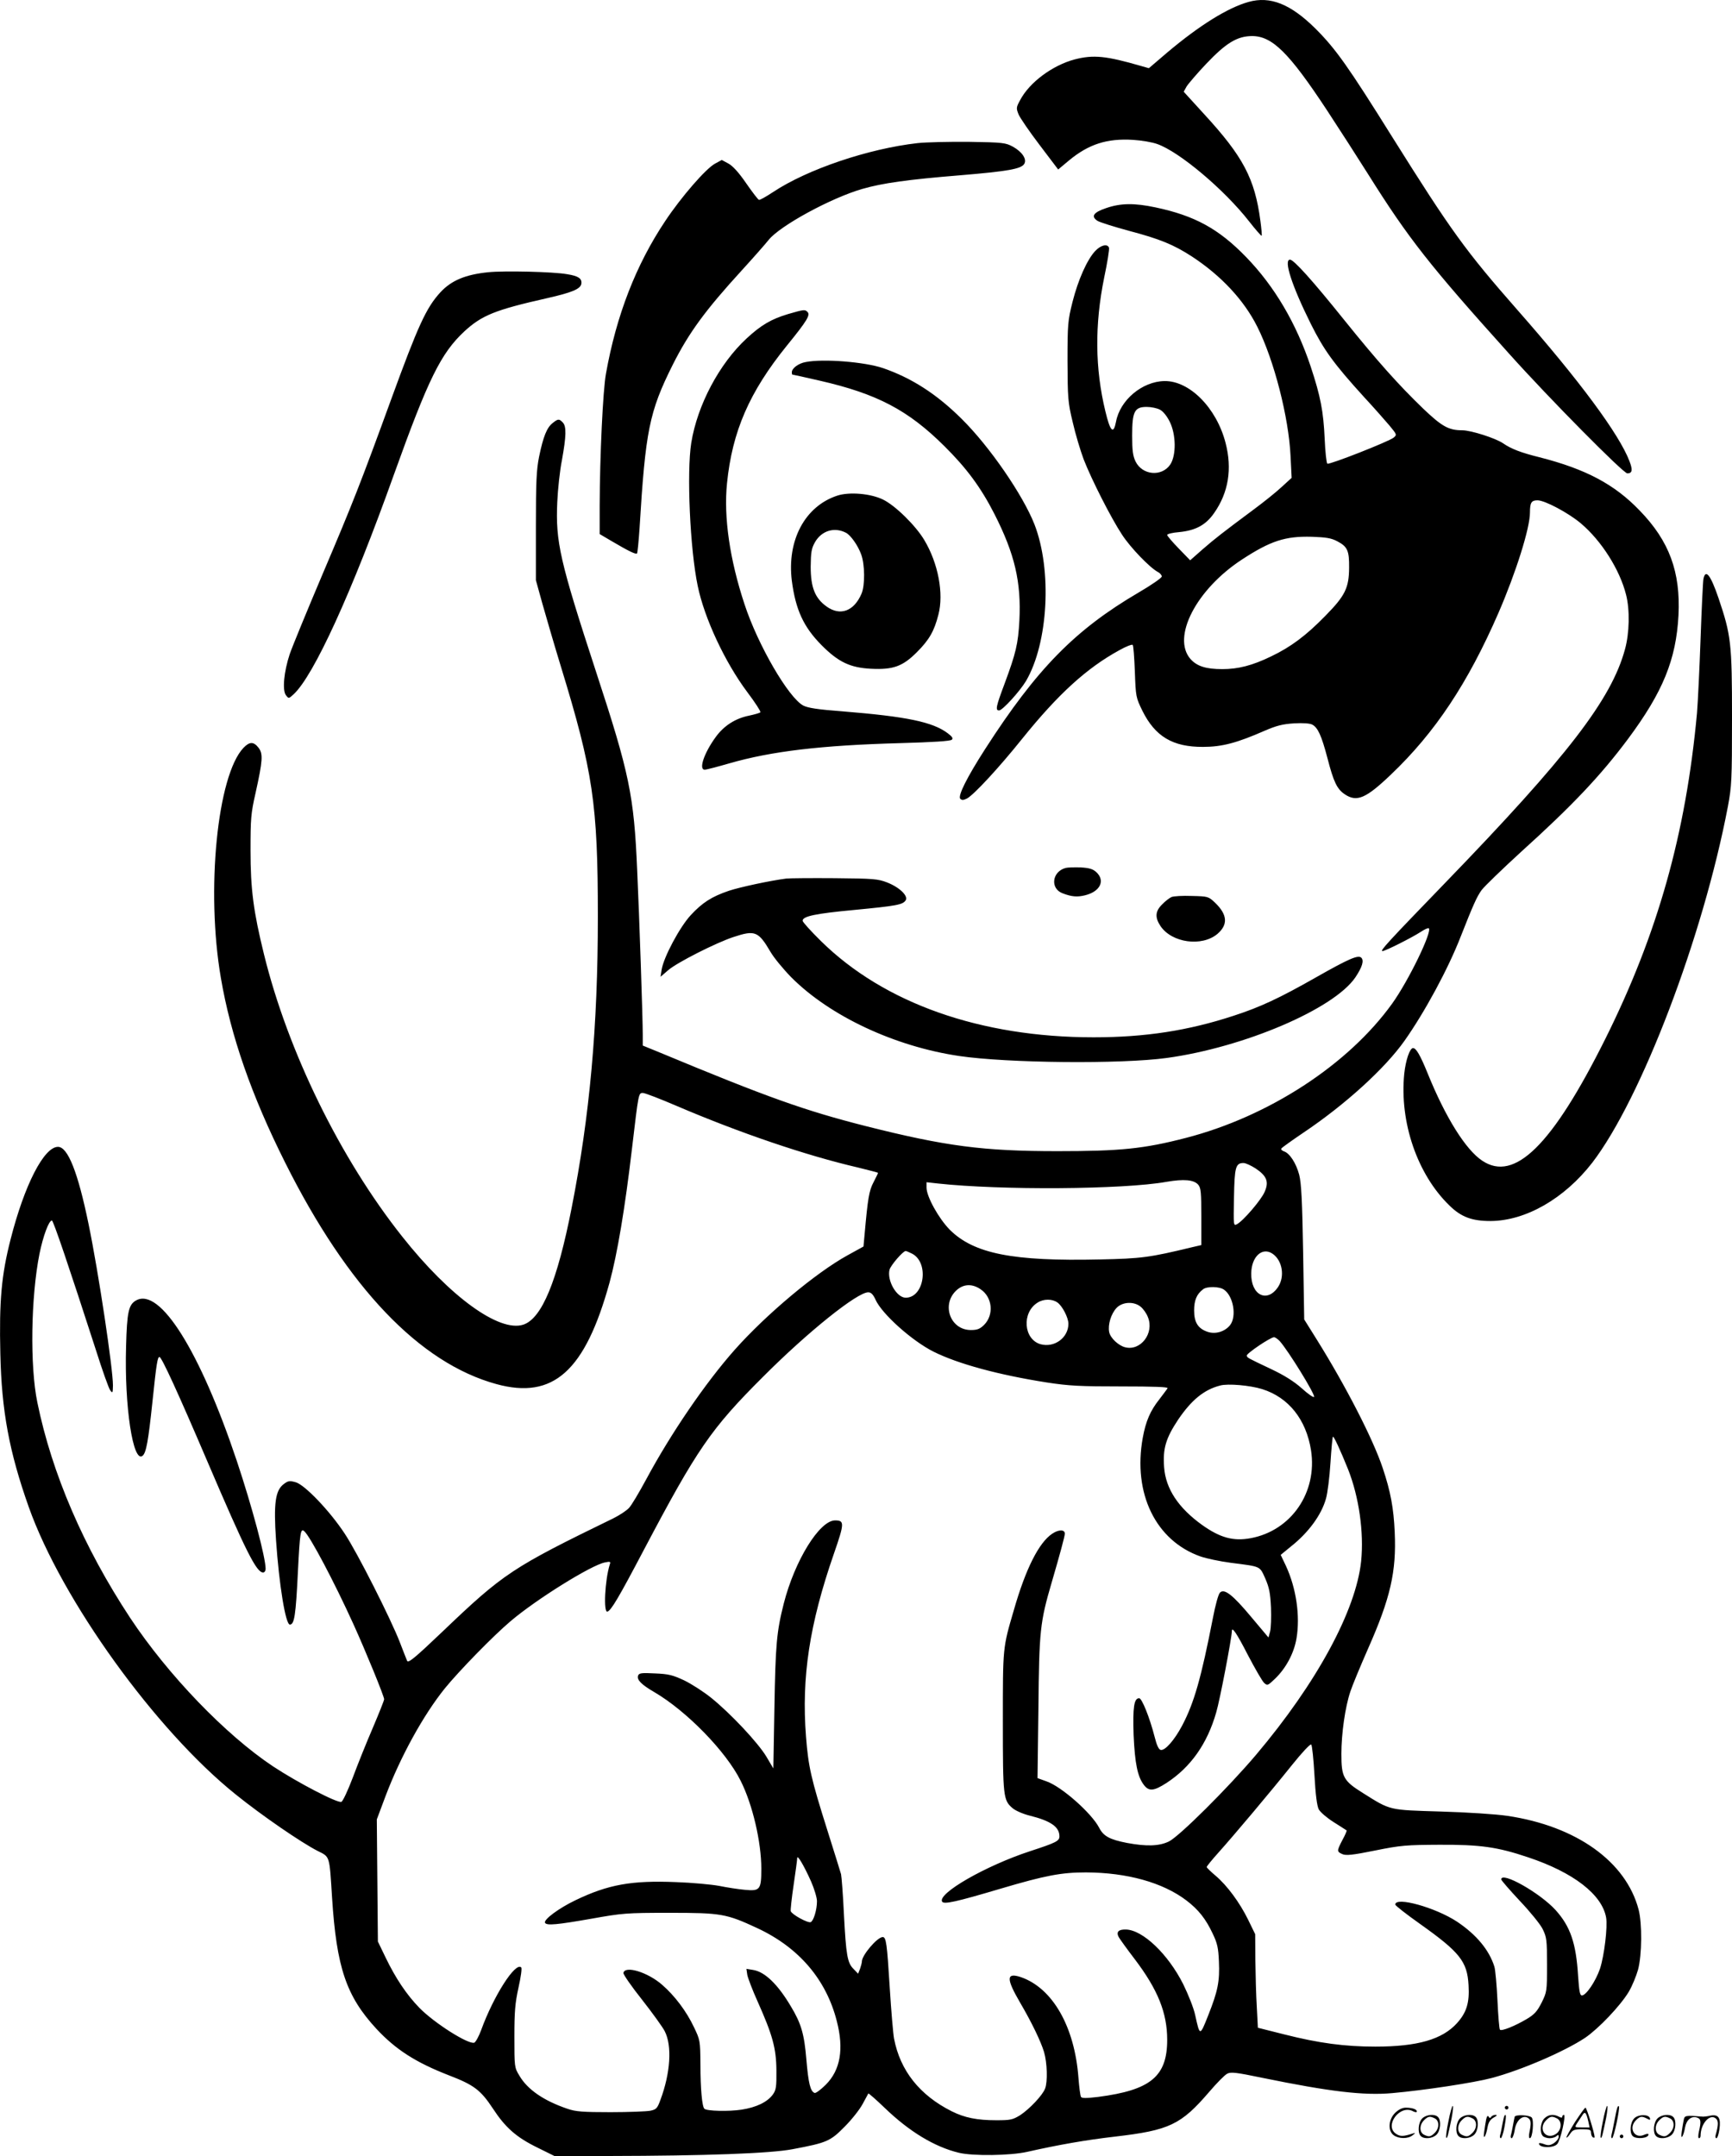 <svg version="1.0" xmlns="http://www.w3.org/2000/svg"
  viewBox="0 0 964.395 1200.577"
 preserveAspectRatio="xMidYMid meet">
<g transform="translate(-0.101,1200.577) scale(0.1,-0.1)"
fill="#000000" stroke="none">
<path d="M6953 11995 c-115 -32 -273 -130 -452 -281 l-103 -88 -42 12 c-197
57 -266 64 -371 37 -124 -33 -252 -128 -304 -227 -22 -40 -22 -45 -9 -78 8
-20 61 -97 118 -172 l103 -136 61 51 c109 90 211 123 356 114 47 -3 107 -13
134 -23 124 -43 375 -255 513 -432 36 -46 67 -81 69 -79 2 2 -1 39 -7 83 -31
235 -96 358 -313 594 l-114 125 16 29 c10 16 58 72 108 125 112 118 173 155
256 156 113 0 206 -92 417 -412 69 -105 173 -267 231 -359 224 -357 343 -508
785 -999 225 -251 635 -665 657 -665 28 0 31 19 12 68 -57 150 -279 450 -624
842 -289 329 -369 440 -695 960 -248 397 -316 493 -429 606 -138 137 -252 183
-373 149z M5111 11209 c-275 -31 -615 -146 -806 -273 -38 -25 -73 -45 -78 -43
-5 1 -37 43 -71 92 -41 60 -75 97 -99 110 l-37 20 -37 -20 c-51 -27 -189 -186
-278 -320 -163 -244 -272 -525 -330 -850 -17 -93 -34 -457 -35 -736 l0 -157
68 -40 c95 -56 133 -74 140 -68 3 4 9 66 14 139 33 545 54 650 185 912 90 179
182 304 384 525 63 69 130 145 150 170 63 79 348 234 522 284 111 32 251 52
547 76 262 22 337 35 354 63 16 26 -11 67 -63 96 -41 22 -54 24 -245 27 -110
1 -239 -2 -285 -7z M6160 10847 c-71 -24 -86 -46 -48 -71 13 -8 92 -33 177
-56 170 -45 246 -76 348 -142 162 -106 290 -242 365 -392 93 -185 175 -504
185 -721 l6 -120 -57 -52 c-31 -29 -100 -84 -154 -124 -172 -128 -216 -162
-286 -223 l-68 -60 -64 66 c-35 36 -64 70 -64 75 0 6 30 13 67 16 92 9 149 40
195 107 79 113 101 245 63 390 -50 194 -200 346 -340 344 -124 -2 -248 -106
-270 -227 -14 -72 -32 -55 -59 58 -58 238 -60 483 -7 744 18 85 30 160 27 168
-9 23 -46 14 -77 -19 -46 -50 -95 -161 -126 -283 -26 -104 -28 -123 -28 -330
1 -206 2 -228 29 -340 15 -66 43 -159 61 -207 44 -113 152 -326 214 -420 47
-72 154 -183 199 -207 12 -6 22 -18 22 -25 0 -8 -58 -48 -130 -90 -353 -207
-566 -424 -853 -870 -103 -160 -154 -263 -139 -278 9 -9 18 -8 38 2 39 22 175
168 308 334 199 247 358 392 539 491 37 21 71 34 75 30 4 -3 9 -71 12 -149 5
-140 6 -144 42 -218 71 -143 169 -202 338 -201 105 0 188 22 343 90 65 28 99
37 163 41 51 3 89 0 102 -7 31 -17 51 -60 84 -185 35 -136 54 -174 97 -203 67
-45 118 -23 257 110 246 234 429 510 599 901 97 224 175 471 175 558 0 55 8
68 42 68 41 0 172 -70 241 -128 115 -97 217 -258 252 -397 22 -85 19 -215 -6
-305 -76 -279 -320 -596 -1001 -1300 -325 -336 -365 -380 -349 -380 15 0 164
75 213 107 21 14 41 23 45 20 19 -20 -113 -292 -204 -419 -245 -341 -688 -629
-1148 -748 -235 -61 -366 -74 -715 -74 -413 0 -623 27 -1070 140 -338 86 -544
159 -1147 410 l-93 38 0 60 c0 94 -19 654 -31 916 -18 418 -43 538 -229 1105
-202 618 -226 724 -216 945 3 69 14 174 26 234 24 133 26 189 4 210 -20 21
-26 20 -56 -4 -32 -25 -52 -75 -75 -186 -15 -74 -18 -140 -18 -389 l0 -300 36
-130 c20 -71 66 -229 103 -350 179 -584 206 -765 206 -1393 0 -612 -45 -1109
-146 -1622 -80 -408 -166 -616 -269 -650 -134 -44 -410 156 -674 490 -346 436
-637 1031 -770 1572 -59 239 -75 364 -75 578 0 177 2 206 28 320 40 181 43
219 16 253 -27 34 -49 34 -83 -1 -146 -153 -210 -794 -126 -1282 55 -322 170
-653 358 -1028 348 -696 749 -1116 1176 -1233 317 -87 494 72 630 565 43 158
86 413 125 746 37 312 36 310 61 310 11 0 97 -33 192 -74 349 -149 716 -274
1005 -341 61 -15 112 -28 112 -30 0 -2 -11 -25 -25 -52 -25 -47 -32 -90 -50
-293 l-6 -65 -89 -49 c-176 -97 -452 -328 -628 -526 -163 -184 -355 -465 -492
-720 -40 -74 -83 -147 -97 -161 -14 -15 -52 -40 -86 -57 -565 -275 -612 -306
-955 -634 -151 -144 -188 -174 -194 -160 -4 9 -22 55 -40 102 -50 130 -239
504 -308 607 -83 126 -220 269 -271 285 -35 10 -43 9 -67 -9 -48 -35 -58 -107
-44 -313 17 -248 53 -470 77 -470 25 0 33 49 45 297 11 218 15 240 35 223 32
-27 167 -282 275 -520 68 -150 170 -399 170 -416 0 -6 -29 -79 -64 -161 -35
-81 -85 -206 -111 -276 -27 -71 -55 -131 -63 -134 -21 -9 -245 108 -380 197
-265 176 -586 510 -796 827 -259 393 -436 804 -517 1200 -42 203 -36 588 12
828 20 98 52 185 69 185 8 0 94 -254 245 -721 36 -114 72 -215 80 -225 13 -17
14 -15 15 27 0 95 -80 629 -136 900 -59 287 -115 429 -170 429 -78 0 -187
-212 -264 -515 -51 -199 -64 -344 -57 -638 7 -317 49 -544 158 -852 184 -518
706 -1243 1154 -1602 145 -117 364 -267 454 -313 70 -35 66 -22 81 -260 25
-390 79 -549 247 -731 108 -116 219 -187 404 -259 138 -53 176 -81 244 -184
70 -107 131 -161 250 -219 l95 -47 302 1 c534 1 899 14 1023 38 191 36 209 44
289 125 39 39 84 96 100 126 16 30 31 57 32 59 2 2 43 -34 91 -80 137 -132
277 -217 413 -250 78 -19 287 -16 380 5 178 40 326 66 490 85 302 35 367 66
524 249 42 49 86 94 100 101 20 11 48 8 197 -23 376 -77 564 -99 721 -85 181
16 456 58 554 84 163 43 405 147 521 224 75 51 196 178 243 256 19 32 42 88
52 124 22 84 23 256 3 334 -70 267 -346 465 -731 522 -60 9 -226 20 -369 24
-294 9 -279 5 -435 103 -109 68 -120 89 -120 218 0 113 21 261 50 347 11 34
56 142 99 240 124 280 158 428 148 647 -6 135 -23 227 -67 358 -54 162 -206
457 -367 715 l-70 112 -6 373 c-5 289 -10 386 -22 433 -17 64 -53 120 -85 130
-11 4 -18 11 -14 16 3 5 59 45 124 89 231 155 452 356 561 510 113 160 243
400 313 580 69 175 90 223 117 260 15 20 114 116 220 213 287 259 443 425 594
627 195 262 269 443 282 690 12 241 -51 413 -216 583 -140 146 -300 231 -559
297 -101 25 -156 46 -201 77 -42 29 -180 73 -228 73 -76 0 -113 21 -217 120
-138 133 -255 264 -441 495 -175 218 -280 335 -301 335 -37 0 10 -145 116
-358 73 -146 127 -221 298 -409 54 -58 116 -129 140 -157 41 -50 42 -51 23
-67 -27 -22 -358 -152 -369 -145 -5 3 -12 65 -15 138 -7 154 -23 237 -78 403
-80 240 -201 446 -359 609 -153 158 -287 231 -505 277 -118 25 -194 24 -275
-4z m299 -1122 c18 -9 39 -35 55 -67 36 -72 37 -188 3 -239 -47 -69 -155 -60
-193 17 -15 31 -19 61 -19 144 0 135 13 160 81 160 25 0 58 -7 73 -15z m988
-733 c57 -30 67 -52 66 -148 -1 -112 -22 -155 -131 -266 -108 -111 -194 -175
-303 -227 -105 -51 -184 -71 -272 -71 -91 0 -141 16 -177 56 -106 121 32 388
286 554 159 104 241 131 389 127 80 -3 108 -7 142 -25z m-455 -3492 c63 -42
76 -75 50 -132 -19 -44 -119 -161 -154 -179 -19 -10 -19 -6 -16 149 3 169 9
192 53 192 12 0 42 -14 67 -30z m-319 -91 c15 -18 17 -43 17 -178 l0 -158 -52
-12 c-236 -57 -280 -63 -513 -68 -485 -11 -702 32 -836 166 -61 62 -129 184
-129 234 l0 30 63 -7 c347 -38 1031 -34 1272 9 98 17 154 12 178 -16z m-1593
-384 c96 -50 68 -245 -36 -245 -50 0 -105 95 -90 156 7 25 75 104 90 104 4 0
20 -7 36 -15z m2008 -1 c54 -38 68 -127 29 -185 -61 -90 -151 -45 -149 76 1
94 62 150 120 109z m-1627 -197 c66 -44 76 -142 19 -199 -23 -22 -37 -28 -73
-28 -118 0 -167 148 -76 225 38 32 85 33 130 2z m1355 -2 c53 -36 72 -150 34
-198 -29 -36 -81 -52 -125 -37 -53 18 -75 52 -75 119 0 56 14 91 50 118 21 17
91 16 116 -2z m-1940 -56 c36 -80 204 -230 324 -290 137 -68 362 -129 630
-171 124 -19 184 -22 412 -22 186 0 265 -3 260 -10 -3 -6 -24 -33 -45 -61 -51
-64 -76 -122 -93 -215 -56 -310 72 -573 322 -661 32 -11 107 -27 168 -35 171
-22 160 -17 192 -87 22 -51 28 -80 32 -162 2 -55 0 -115 -5 -134 l-9 -33 -95
113 c-105 126 -151 161 -175 137 -9 -8 -26 -71 -39 -139 -66 -338 -105 -475
-172 -602 -43 -81 -95 -140 -119 -135 -11 2 -22 25 -34 73 -28 109 -71 215
-86 215 -29 0 -36 -51 -31 -205 7 -158 22 -233 58 -279 28 -36 55 -33 125 12
135 88 227 218 277 393 20 66 87 418 87 452 0 29 28 -13 89 -132 40 -76 80
-146 91 -156 18 -16 20 -15 59 22 62 59 107 143 121 226 21 124 -1 279 -59
404 l-29 61 56 46 c99 78 171 177 196 267 9 30 20 119 25 198 5 78 11 145 14
147 4 5 41 -74 84 -181 61 -154 89 -351 73 -512 -29 -275 -247 -678 -585
-1078 -155 -183 -429 -456 -486 -483 -54 -26 -124 -28 -232 -8 -98 19 -132 38
-156 85 -42 81 -209 229 -293 258 l-50 18 5 390 c4 431 9 478 74 700 45 154
73 257 73 271 0 24 -34 24 -70 0 -74 -49 -148 -195 -214 -426 -62 -211 -61
-204 -61 -620 0 -419 2 -439 55 -483 15 -13 58 -32 95 -41 117 -29 165 -63
165 -115 0 -26 -17 -35 -164 -83 -247 -81 -517 -236 -489 -281 10 -16 78 -1
324 72 253 75 341 91 477 91 229 -1 427 -56 559 -156 67 -51 108 -103 146
-184 26 -54 32 -80 35 -156 5 -111 -6 -165 -60 -301 -46 -116 -46 -116 -72 2
-8 39 -39 116 -67 173 -84 167 -225 302 -319 304 -41 1 -55 -13 -40 -42 7 -12
47 -68 90 -124 128 -169 180 -298 180 -448 0 -204 -92 -280 -384 -318 -67 -8
-91 -8 -96 0 -4 7 -10 54 -14 105 -21 286 -144 501 -321 562 -82 27 -82 -8 -4
-142 64 -109 115 -215 133 -274 18 -61 21 -166 6 -205 -14 -37 -87 -114 -139
-148 -41 -25 -53 -28 -132 -28 -108 0 -177 14 -249 50 -179 90 -287 227 -321
405 -5 27 -16 156 -24 285 -15 245 -20 280 -39 280 -30 0 -116 -101 -116 -136
0 -7 -5 -25 -10 -40 l-11 -28 -25 26 c-35 34 -42 77 -54 305 -5 109 -13 209
-16 223 -4 14 -38 124 -76 244 -91 288 -106 354 -119 521 -26 331 19 627 155
1019 59 170 60 186 7 186 -87 0 -225 -224 -286 -463 -40 -158 -46 -230 -52
-580 l-6 -338 -39 66 c-47 78 -199 240 -307 327 -42 34 -109 77 -150 97 -64
30 -88 36 -163 39 -75 4 -89 2 -94 -12 -9 -23 19 -51 90 -92 181 -106 400
-331 481 -494 66 -131 115 -340 115 -489 0 -117 -7 -126 -91 -118 -35 3 -100
13 -144 22 -44 8 -152 18 -240 21 -247 10 -377 -13 -560 -101 -92 -44 -180
-109 -169 -126 9 -16 69 -10 257 23 174 31 194 33 437 33 286 0 315 -5 487
-85 232 -108 384 -286 443 -517 41 -157 20 -274 -61 -355 -27 -27 -55 -48 -62
-46 -24 8 -35 55 -46 185 -12 144 -29 202 -87 298 -73 123 -145 192 -210 202
l-37 6 5 -34 c4 -19 29 -85 57 -147 83 -186 104 -260 105 -384 1 -93 -2 -110
-20 -135 -31 -42 -91 -71 -174 -84 -72 -11 -194 -8 -207 5 -13 12 -22 113 -22
246 -1 134 -2 137 -36 208 -42 89 -107 175 -177 236 -81 71 -208 109 -216 66
-1 -8 45 -75 104 -149 58 -74 115 -153 126 -175 42 -81 32 -234 -24 -383 -17
-47 -23 -53 -56 -60 -20 -4 -120 -8 -222 -8 -155 0 -194 3 -240 19 -132 45
-222 107 -267 184 -28 46 -28 49 -28 217 0 141 4 187 23 274 13 58 20 107 15
112 -32 32 -154 -159 -223 -349 -13 -35 -30 -66 -38 -70 -32 -12 -223 109
-306 194 -71 73 -132 164 -188 280 l-43 89 -3 340 -3 340 49 131 c83 219 210
450 330 599 79 97 270 293 366 374 145 123 449 312 525 327 30 6 33 5 27 -12
-27 -86 -36 -269 -13 -262 21 7 62 76 203 344 296 561 373 674 664 964 248
249 524 470 585 470 16 0 27 -11 41 -41z m1012 -15 c28 -19 62 -85 62 -119 0
-78 -78 -135 -155 -114 -95 27 -106 177 -16 232 33 21 80 21 109 1z m464 -24
c14 -11 33 -37 41 -59 36 -89 -41 -189 -127 -167 -37 9 -83 52 -89 85 -8 40
10 101 41 134 32 34 96 38 134 7z m775 -192 c48 -54 196 -294 191 -310 -2 -6
-33 15 -68 47 -44 39 -98 73 -170 107 -137 65 -133 63 -137 75 -4 11 132 103
152 103 6 0 21 -10 32 -22z m-98 -267 c147 -46 245 -169 272 -341 36 -234
-110 -447 -336 -489 -96 -18 -170 2 -271 74 -132 95 -202 201 -211 320 -8 104
9 162 78 266 74 109 144 167 234 190 43 12 167 1 234 -20z m291 -2149 c6 -109
14 -171 24 -191 9 -16 45 -47 83 -71 37 -24 70 -44 72 -46 2 -2 -8 -26 -23
-53 -32 -62 -32 -65 -1 -79 20 -9 55 -6 183 20 143 29 174 31 357 32 228 1
323 -12 495 -70 252 -84 411 -207 434 -335 9 -52 -10 -211 -34 -285 -24 -70
-77 -149 -101 -149 -11 0 -15 23 -21 108 -11 183 -43 276 -125 367 -87 96
-303 218 -303 171 0 -5 47 -59 103 -119 57 -60 115 -131 128 -158 22 -45 24
-61 24 -199 0 -147 -1 -151 -30 -210 -25 -49 -40 -66 -84 -92 -66 -39 -139
-68 -148 -59 -4 3 -10 77 -14 164 -4 86 -12 171 -17 187 -29 93 -100 178 -207
250 -121 80 -345 142 -345 96 0 -6 62 -54 138 -108 221 -157 263 -209 270
-341 6 -98 -11 -152 -64 -211 -82 -91 -220 -131 -455 -131 -169 0 -314 19
-507 68 l-147 37 -6 115 c-4 63 -7 180 -8 261 l-1 145 -39 80 c-47 96 -117
191 -182 246 -27 23 -49 44 -49 48 0 4 30 41 66 81 86 96 284 331 409 487 57
71 102 119 107 114 5 -5 13 -81 18 -170z m-2803 -592 c18 -41 33 -91 33 -110
0 -49 -19 -110 -35 -117 -16 -6 -104 42 -111 61 -2 6 5 72 16 146 11 74 20
142 20 150 0 22 38 -43 77 -130z M2720 10490 c-128 -13 -206 -46 -267 -112
-79 -86 -124 -185 -274 -596 -170 -467 -216 -583 -381 -971 -87 -205 -170
-407 -184 -448 -32 -97 -42 -200 -21 -228 15 -20 16 -20 43 5 112 104 323 564
559 1225 191 532 261 674 392 796 97 89 170 119 458 184 142 32 189 52 193 81
4 29 -16 43 -79 53 -78 14 -351 20 -439 11z M4389 10257 c-94 -28 -151 -62
-230 -135 -153 -141 -275 -372 -309 -582 -26 -164 -7 -592 36 -797 37 -179
151 -424 276 -591 43 -57 76 -108 73 -112 -2 -4 -31 -12 -63 -19 -75 -15 -139
-55 -185 -118 -66 -90 -97 -183 -62 -183 9 0 70 16 136 35 235 68 514 101 954
113 179 5 278 11 286 19 8 8 2 17 -23 36 -84 63 -228 93 -587 122 -135 10
-192 19 -217 32 -82 43 -253 337 -327 563 -83 250 -117 487 -98 674 29 290
125 510 334 768 113 139 131 170 114 187 -14 14 -18 14 -108 -12z M4488 9990
c-41 -7 -78 -35 -78 -57 0 -7 1 -13 3 -13 2 0 71 -15 153 -34 319 -73 492
-164 694 -365 124 -123 203 -230 279 -379 112 -221 149 -377 138 -592 -7 -129
-19 -180 -82 -350 -48 -128 -53 -150 -31 -150 19 0 116 107 150 164 124 212
146 617 47 872 -64 163 -249 433 -406 588 -139 138 -278 227 -437 282 -103 35
-333 53 -430 34z M4663 9246 c-180 -59 -281 -249 -253 -474 21 -161 65 -257
165 -358 94 -95 160 -126 276 -132 123 -6 176 13 255 92 69 69 97 118 120 209
31 117 -1 286 -78 415 -48 81 -162 193 -230 226 -69 34 -188 44 -255 22z m49
-207 c26 -14 66 -70 84 -120 21 -56 22 -173 2 -219 -42 -98 -119 -126 -195
-71 -64 46 -88 106 -88 221 1 82 4 101 24 137 37 64 108 86 173 52z M9486
8783 c-3 -16 -10 -165 -16 -333 -6 -168 -15 -354 -20 -415 -62 -672 -219
-1229 -511 -1815 -295 -591 -505 -798 -685 -677 -92 61 -205 242 -304 487 -41
101 -64 140 -81 140 -18 0 -41 -67 -49 -143 -27 -270 73 -561 252 -734 65 -64
126 -86 228 -86 197 1 412 125 567 325 273 356 617 1258 755 1983 21 112 23
146 23 495 0 414 -5 458 -75 665 -44 129 -72 165 -84 108z M5935 7173 c-76
-20 -88 -114 -18 -141 52 -20 83 -22 127 -11 83 21 112 81 62 128 -19 18 -39
24 -88 27 -35 1 -72 0 -83 -3z M4380 7114 c-87 -11 -256 -47 -320 -68 -97 -33
-148 -66 -213 -136 -61 -66 -151 -234 -162 -304 l-6 -39 43 37 c48 42 269 154
365 185 118 39 137 31 204 -83 19 -33 71 -96 116 -142 215 -216 576 -385 934
-438 269 -40 903 -46 1157 -11 430 59 931 273 1050 449 38 57 49 93 33 109
-17 17 -67 -4 -252 -109 -204 -116 -311 -166 -459 -214 -253 -83 -492 -120
-780 -120 -629 0 -1165 189 -1517 535 -57 56 -103 107 -103 114 0 25 72 40
286 60 239 23 272 29 288 54 15 24 -34 72 -103 99 -51 20 -76 22 -291 24 -129
1 -251 0 -270 -2z M6524 7011 c-11 -5 -35 -23 -52 -41 -39 -38 -41 -73 -9
-121 63 -93 229 -116 316 -44 61 52 57 108 -13 175 -36 34 -39 35 -129 37 -51
2 -101 -1 -113 -6z M759 4765 c-42 -23 -51 -65 -56 -256 -10 -334 39 -653 92
-609 20 16 32 83 55 302 22 211 28 248 39 248 12 0 104 -201 266 -580 216
-505 274 -620 311 -620 8 0 14 9 14 20 0 64 -75 345 -160 600 -205 612 -428
969 -561 895z M8066 194 c-10 -47 -15 -88 -12 -91 5 -6 9 7 30 110 7 37 10 67
6 67 -4 0 -15 -39 -24 -86z M8380 270 c0 -5 5 -10 10 -10 6 0 10 5 10 10 0 6
-4 10 -10 10 -5 0 -10 -4 -10 -10z M8926 194 c-10 -47 -15 -88 -12 -91 5 -6 9
7 30 110 7 37 10 67 6 67 -4 0 -15 -39 -24 -86z M9006 269 c-3 -8 -10 -41 -16
-74 -6 -33 -14 -68 -16 -77 -3 -10 -1 -18 3 -18 10 0 46 171 38 178 -2 3 -7
-1 -9 -9z M7769 241 c-38 -38 -41 -101 -7 -125 29 -20 79 -20 104 0 18 14 18
15 1 10 -53 -17 -69 -17 -92 -2 -69 45 21 166 94 126 12 -6 21 -7 21 -1 0 12
-25 21 -62 21 -19 0 -39 -10 -59 -29z M8770 189 c-28 -45 -49 -83 -47 -85 2
-3 12 7 21 21 14 21 24 25 66 25 43 0 50 -3 50 -19 0 -11 5 -23 10 -26 6 -3
10 -3 10 1 0 20 -44 164 -51 164 -4 0 -30 -37 -59 -81z m75 4 l7 -33 -42 0
c-42 0 -42 0 -28 23 8 12 21 32 29 44 15 25 22 18 34 -34z M7920 210 c-22 -22
-27 -79 -8 -98 19 -19 66 -14 88 8 22 22 27 79 8 98 -19 19 -66 14 -88 -8z
m71 0 c25 -14 25 -54 -1 -80 -23 -23 -33 -24 -61 -10 -25 14 -25 54 1 80 23
23 33 24 61 10z M8130 210 c-22 -22 -27 -79 -8 -98 19 -19 66 -14 88 8 22 22
27 79 8 98 -19 19 -66 14 -88 -8z m71 0 c25 -14 25 -54 -1 -80 -23 -23 -33
-24 -61 -10 -25 14 -25 54 1 80 23 23 33 24 61 10z M8276 204 c-3 -16 -8 -47
-11 -69 -8 -51 10 -26 19 27 5 27 15 42 34 53 18 10 22 14 10 15 -9 0 -20 -5
-24 -11 -5 -8 -9 -8 -14 1 -5 8 -10 3 -14 -16z M8377 223 c-2 -4 -7 -26 -11
-48 -4 -22 -9 -48 -12 -57 -3 -10 -1 -18 4 -18 4 0 14 28 20 62 11 58 10 81
-1 61z M8435 220 c-1 -3 -5 -23 -9 -45 -4 -22 -9 -48 -12 -57 -3 -10 -1 -18 4
-18 5 0 13 20 17 45 7 53 44 87 74 68 17 -11 19 -28 8 -80 -4 -18 -3 -33 2
-33 16 0 24 99 11 115 -12 14 -87 18 -95 5z M8600 210 c-22 -22 -27 -79 -8
-98 7 -7 24 -12 38 -12 14 0 31 5 38 12 9 9 12 8 12 -5 0 -9 -12 -24 -26 -34
-21 -13 -32 -15 -55 -6 -16 6 -29 8 -29 3 0 -24 81 -27 102 -2 18 19 50 162
37 162 -5 0 -9 -5 -9 -10 0 -7 -6 -7 -19 0 -30 16 -59 12 -81 -10z m71 0 c29
-16 25 -65 -6 -86 -56 -37 -103 28 -55 76 23 23 33 24 61 10z M9101 211 c-23
-23 -28 -80 -9 -99 19 -19 88 -13 88 9 0 5 -11 4 -24 -2 -54 -25 -89 38 -46
81 23 23 33 24 62 9 16 -9 19 -8 16 3 -8 22 -64 22 -87 -1z M9230 210 c-22
-22 -27 -79 -8 -98 19 -19 66 -14 88 8 22 22 27 79 8 98 -19 19 -66 14 -88 -8z
m71 0 c25 -14 25 -54 -1 -80 -23 -23 -33 -24 -61 -10 -25 14 -25 54 1 80 23
23 33 24 61 10z M9376 201 c-3 -14 -8 -44 -11 -66 -8 -51 10 -26 19 27 8 41
35 63 66 53 22 -7 24 -21 11 -77 -5 -22 -5 -38 0 -38 5 0 9 6 9 13 0 68 51
125 85 97 15 -13 15 -35 -1 -92 -3 -10 -1 -18 4 -18 6 0 13 23 17 50 9 63 -5
84 -49 76 -17 -4 -35 -6 -41 -6 -101 8 -104 7 -109 -19z M9020 110 c0 -5 5
-10 10 -10 6 0 10 5 10 10 0 6 -4 10 -10 10 -5 0 -10 -4 -10 -10z"/>
</g>
</svg>
